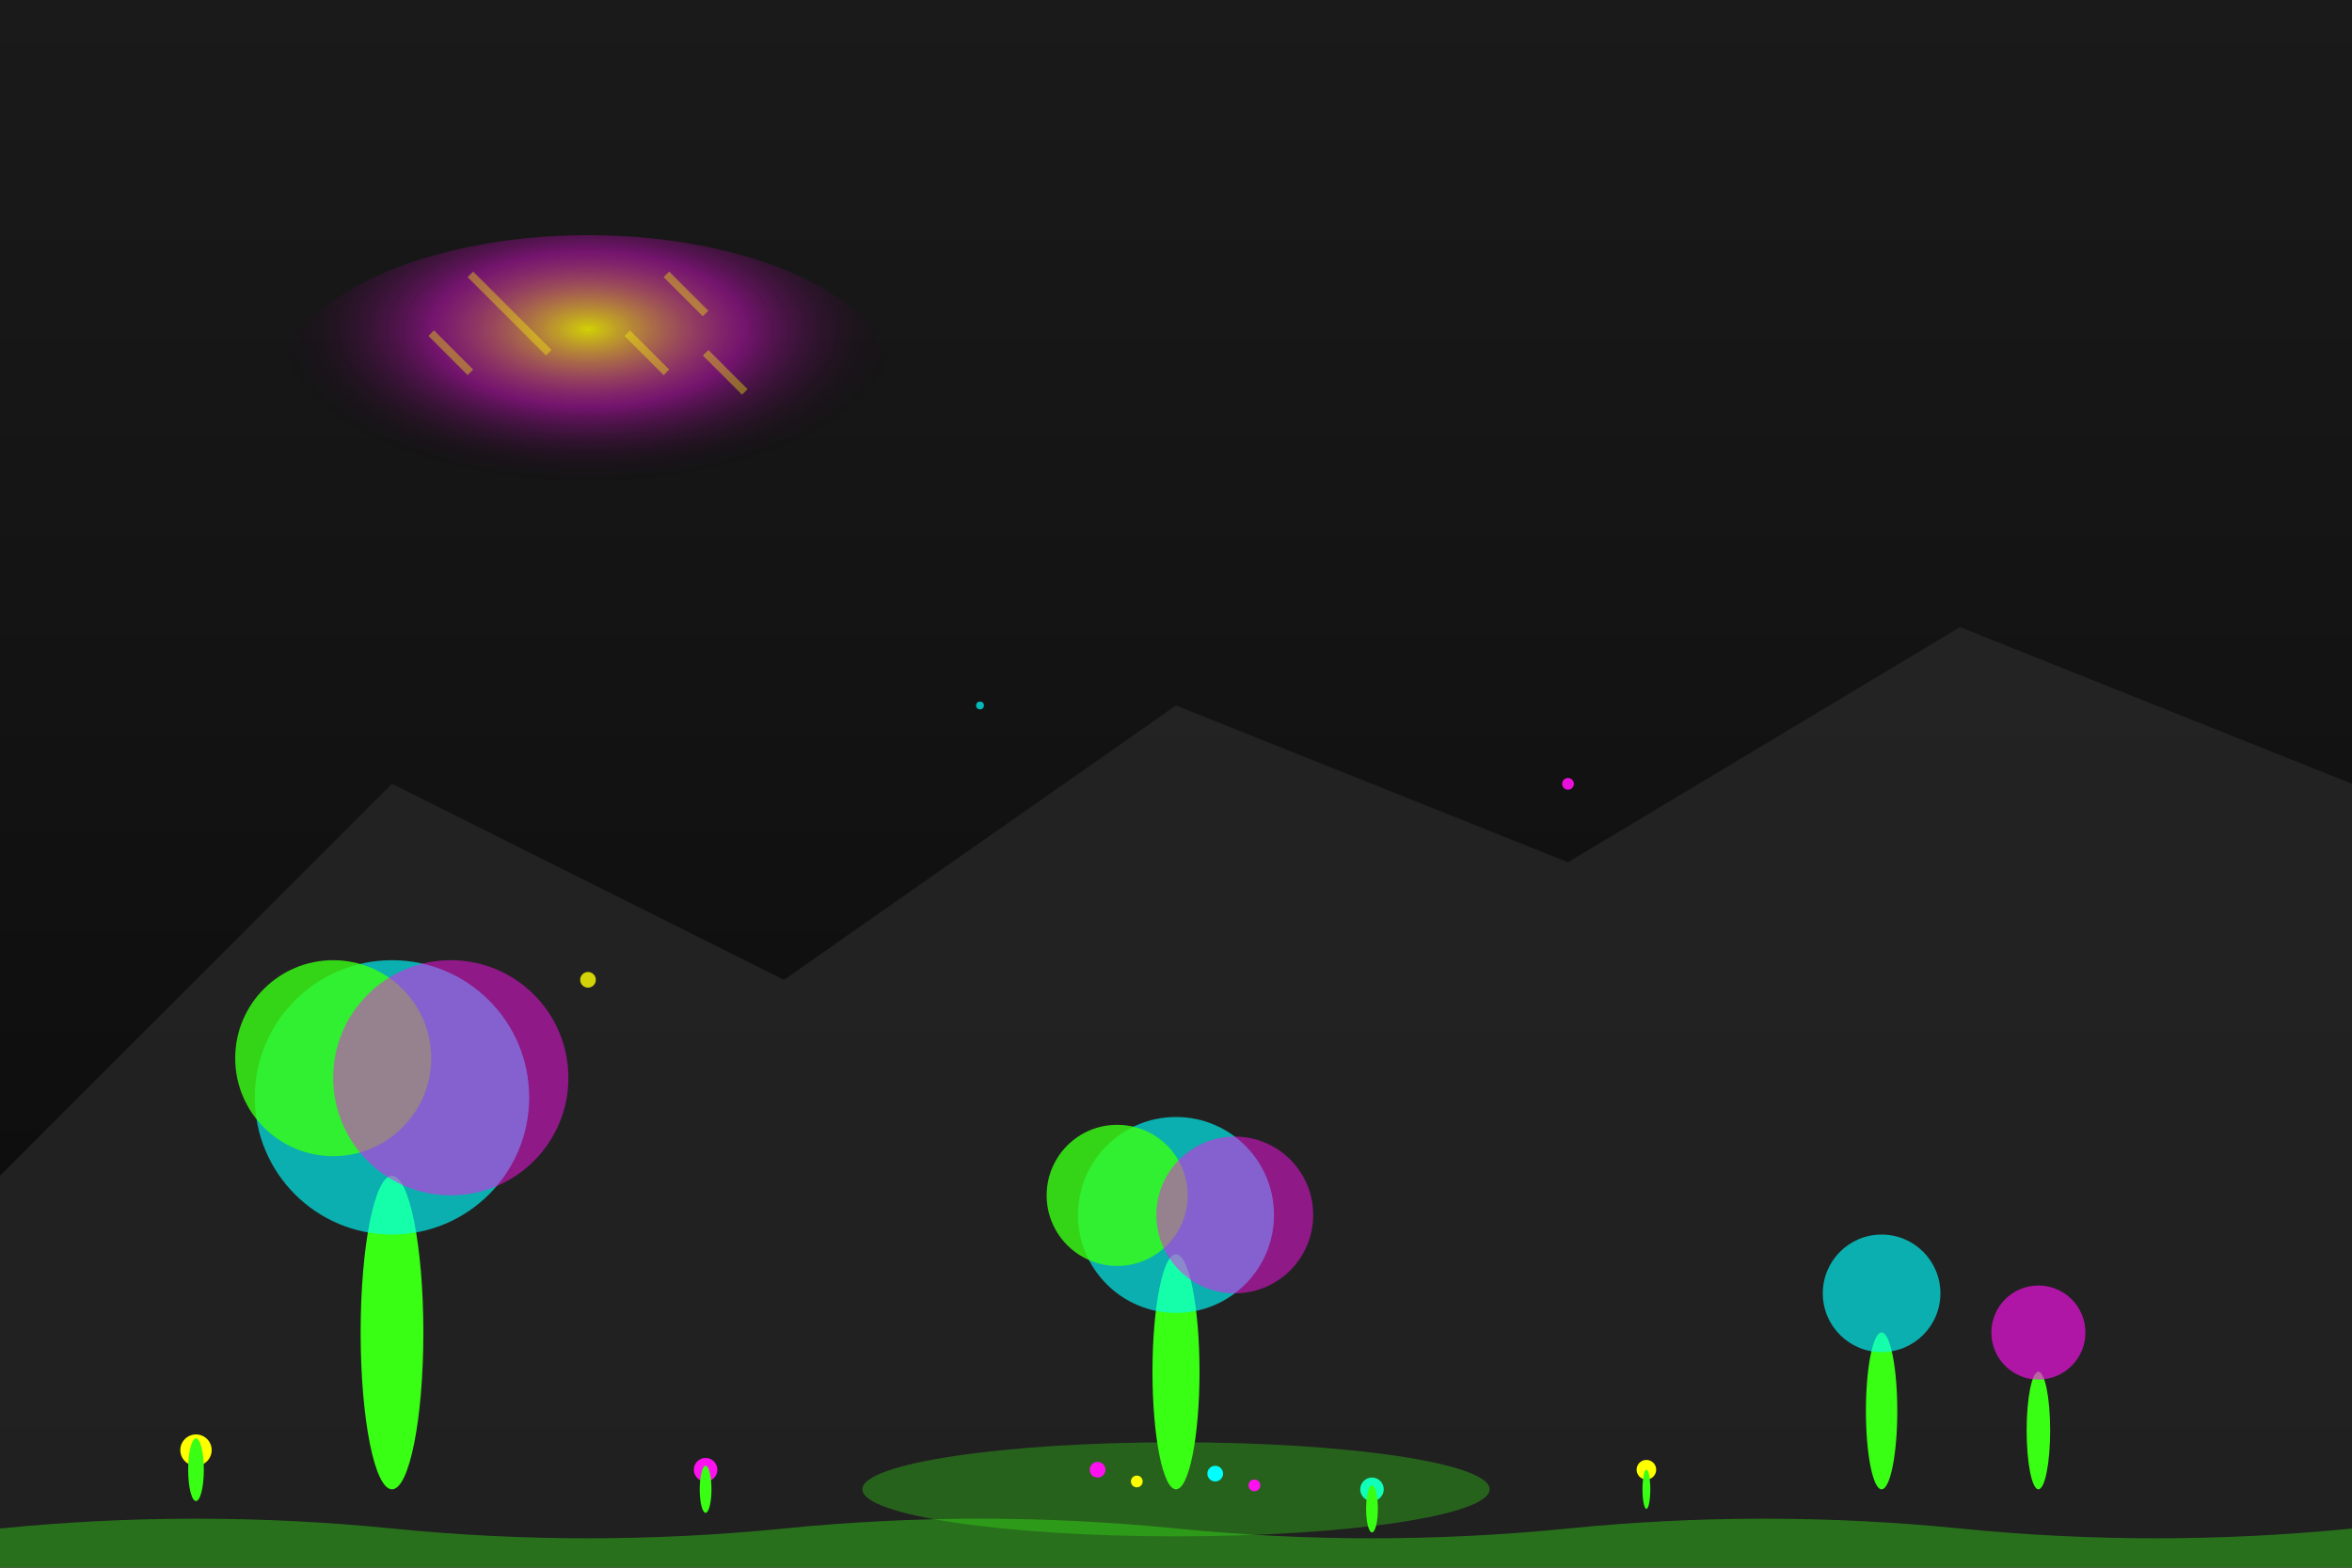 <svg width="600" height="400" viewBox="0 0 600 400" fill="none" xmlns="http://www.w3.org/2000/svg">
  <defs>
    <filter id="heroGlow">
      <feGaussianBlur stdDeviation="4" result="coloredBlur"/>
      <feMerge>
        <feMergeNode in="coloredBlur"/>
        <feMergeNode in="SourceGraphic"/>
      </feMerge>
    </filter>
    <linearGradient id="skyGradient" x1="0%" y1="0%" x2="0%" y2="100%">
      <stop offset="0%" stop-color="#1a1a1a"/>
      <stop offset="100%" stop-color="#0a0a0a"/>
    </linearGradient>
    <radialGradient id="sunGlow" cx="50%" cy="30%">
      <stop offset="0%" stop-color="#ffff00" stop-opacity="0.8"/>
      <stop offset="50%" stop-color="#ff10f0" stop-opacity="0.4"/>
      <stop offset="100%" stop-color="transparent"/>
    </radialGradient>
  </defs>
  
  <!-- Sky background -->
  <rect width="600" height="400" fill="url(#skyGradient)"/>
  <ellipse cx="150" cy="100" rx="80" ry="40" fill="url(#sunGlow)"/>
  
  <!-- Mountains in background -->
  <polygon points="0,300 100,200 200,250 300,180 400,220 500,160 600,200 600,400 0,400" fill="#2a2a2a" opacity="0.7"/>
  
  <!-- Large tree on the left -->
  <ellipse cx="100" cy="340" rx="8" ry="40" fill="#39ff14" filter="url(#heroGlow)"/>
  <circle cx="100" cy="280" r="35" fill="#00ffff" opacity="0.8" filter="url(#heroGlow)"/>
  <circle cx="85" cy="270" r="25" fill="#39ff14" opacity="0.9" filter="url(#heroGlow)"/>
  <circle cx="115" cy="275" r="30" fill="#ff10f0" opacity="0.7" filter="url(#heroGlow)"/>
  
  <!-- Medium tree in center -->
  <ellipse cx="300" cy="350" rx="6" ry="30" fill="#39ff14" filter="url(#heroGlow)"/>
  <circle cx="300" cy="310" r="25" fill="#00ffff" opacity="0.8" filter="url(#heroGlow)"/>
  <circle cx="285" cy="305" r="18" fill="#39ff14" opacity="0.9" filter="url(#heroGlow)"/>
  <circle cx="315" cy="310" r="20" fill="#ff10f0" opacity="0.7" filter="url(#heroGlow)"/>
  
  <!-- Small trees on the right -->
  <ellipse cx="480" cy="360" rx="4" ry="20" fill="#39ff14" filter="url(#heroGlow)"/>
  <circle cx="480" cy="330" r="15" fill="#00ffff" opacity="0.8" filter="url(#heroGlow)"/>
  
  <ellipse cx="520" cy="365" rx="3" ry="15" fill="#39ff14" filter="url(#heroGlow)"/>
  <circle cx="520" cy="340" r="12" fill="#ff10f0" opacity="0.8" filter="url(#heroGlow)"/>
  
  <!-- Flowers and plants -->
  <circle cx="50" cy="370" r="4" fill="#ffff00" filter="url(#heroGlow)"/>
  <ellipse cx="50" cy="375" rx="2" ry="8" fill="#39ff14" filter="url(#heroGlow)"/>
  
  <circle cx="180" cy="375" r="3" fill="#ff10f0" filter="url(#heroGlow)"/>
  <ellipse cx="180" cy="380" rx="1.5" ry="6" fill="#39ff14" filter="url(#heroGlow)"/>
  
  <circle cx="350" cy="380" r="3" fill="#00ffff" filter="url(#heroGlow)"/>
  <ellipse cx="350" cy="385" rx="1.5" ry="6" fill="#39ff14" filter="url(#heroGlow)"/>
  
  <circle cx="420" cy="375" r="2.5" fill="#ffff00" filter="url(#heroGlow)"/>
  <ellipse cx="420" cy="380" rx="1" ry="5" fill="#39ff14" filter="url(#heroGlow)"/>
  
  <!-- Grass at the bottom -->
  <path d="M0 390 Q50 385 100 390 T200 390 T300 390 T400 390 T500 390 T600 390 L600 400 L0 400 Z" fill="#39ff14" opacity="0.6" filter="url(#heroGlow)"/>
  
  <!-- Floating particles/fireflies -->
  <circle cx="150" cy="250" r="2" fill="#ffff00" filter="url(#heroGlow)" opacity="0.8">
    <animate attributeName="cy" values="250;240;250" dur="3s" repeatCount="indefinite"/>
  </circle>
  <circle cx="400" cy="200" r="1.5" fill="#ff10f0" filter="url(#heroGlow)" opacity="0.9">
    <animate attributeName="cy" values="200;190;200" dur="4s" repeatCount="indefinite"/>
  </circle>
  <circle cx="250" cy="180" r="1" fill="#00ffff" filter="url(#heroGlow)" opacity="0.7">
    <animate attributeName="cy" values="180;170;180" dur="5s" repeatCount="indefinite"/>
  </circle>
  
  <!-- Stylized sun rays -->
  <path d="M130 80 L140 90 M120 70 L130 80 M110 85 L120 95 M160 85 L170 95 M170 70 L180 80 M180 90 L190 100" stroke="#ffff00" stroke-width="2" opacity="0.6" filter="url(#heroGlow)"/>
  
  <!-- Central decorative garden -->
  <ellipse cx="300" cy="380" rx="80" ry="12" fill="#39ff14" opacity="0.3"/>
  <circle cx="280" cy="375" r="2" fill="#ff10f0" filter="url(#heroGlow)"/>
  <circle cx="290" cy="378" r="1.5" fill="#ffff00" filter="url(#heroGlow)"/>
  <circle cx="310" cy="376" r="2" fill="#00ffff" filter="url(#heroGlow)"/>
  <circle cx="320" cy="379" r="1.5" fill="#ff10f0" filter="url(#heroGlow)"/>
</svg>

